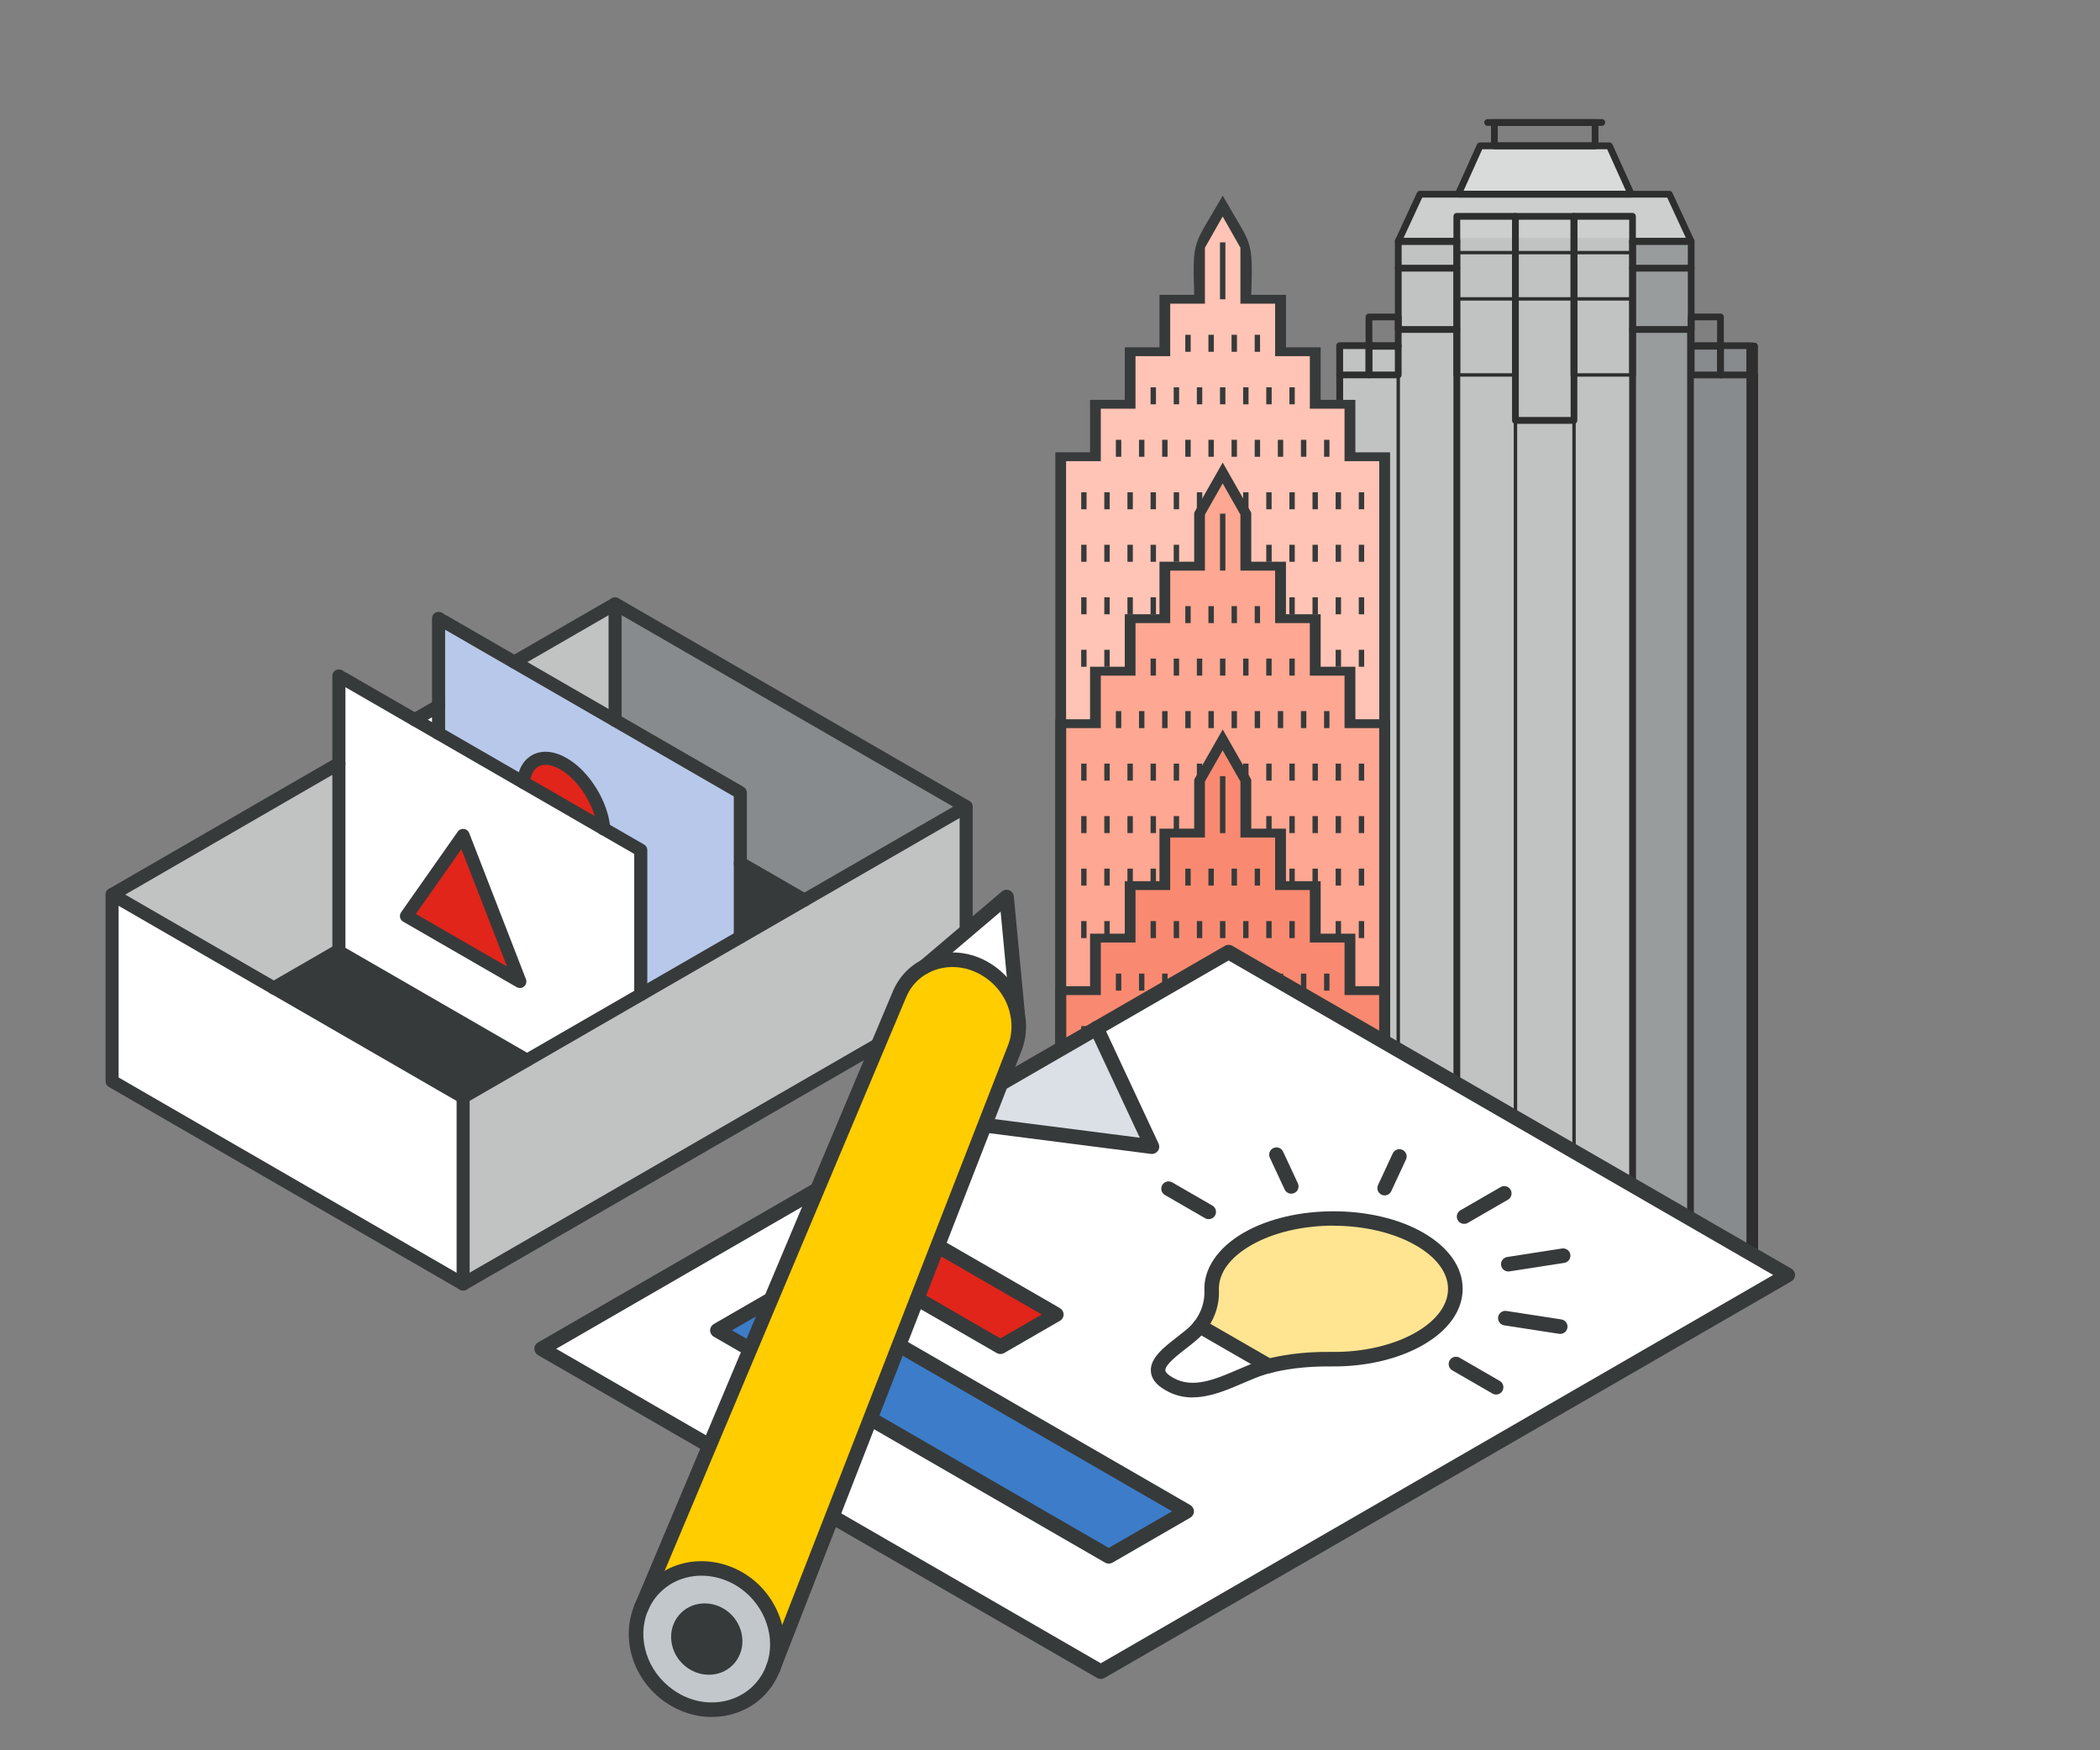 <?xml version="1.0" encoding="UTF-8"?>
<svg id="Print_Design" xmlns="http://www.w3.org/2000/svg" version="1.1" viewBox="0 0 432 360">
  <rect x="0" y="0" width="432" height="360" fill="#808080" stroke="none"/>
  <!-- Generator: Adobe Illustrator 29.6.1, SVG Export Plug-In . SVG Version: 2.1.1 Build 9)  -->
  <defs>
    <style>
      .st0 {
        fill: #3d7cc9;
      }

      .st1 {
        fill: #b7c8ea;
      }

      .st2 {
        fill: #c2c7cc;
      }

      .st3 {
        fill: #d9dada;
      }

      .st4 {
        fill: #c1c3c3;
      }

      .st5 {
        fill: #cdcfcf;
      }

      .st6 {
        fill: #999c9d;
      }

      .st7 {
        fill: #fea792;
      }

      .st8 {
        fill: #fff;
      }

      .st9 {
        fill: #dae0e5;
      }

      .st10 {
        fill: #ffc4b5;
      }

      .st11 {
        fill: #373a3a;
      }

      .st12 {
        fill: #ffcd00;
      }

      .st13 {
        fill: #f98a71;
      }

      .st14 {
        fill: #e1251b;
      }

      .st15 {
        fill: #888b8d;
      }

      .st16 {
        fill: #ffe592;
      }

      .st17 {
        fill: #2e2e2e;
      }
    </style>
  </defs>
  <g>
    <polygon class="st3" points="331.1 30.01 304.09 30.01 298.74 41.09 336.45 41.09 331.1 30.01"/>
    <polygon class="st5" points="343.85 40.41 291.69 40.41 287.73 49.96 347.81 49.96 343.85 40.41"/>
    <rect class="st4" x="275.1" y="70.6" width="86.55" height="192.11"/>
    <rect class="st4" x="287.29" y="48.94" width="60.61" height="28.52"/>
    <rect class="st6" x="336.25" y="49.96" width="11.3" height="212.05"/>
    <rect class="st15" x="348.28" y="71.37" width="11.3" height="191.34"/>
    <g>
      <g>
        <g>
          <g>
            <path class="st17" d="M275.59,263.41c-.19,0-.36-.07-.49-.2h0c-.13-.13-.2-.31-.2-.49h0V77.12c0-.39.31-.7.7-.7h0c.39,0,.7.31.7.7h0v184.89h82.97V77.12h0c0-.39.31-.7.7-.7h0c.38,0,1.7.31,1.7.7h0v185.59c0,.18-.07.36-.2.49h0c-.13.13-.31.2-.49.2h-85.36Z"/>
            <g>
              <path class="st17" d="M287.29,262.71V67.76c0-.19.16-.35.35-.35h0c.19,0,.35.16.35.35h0v194.95c0,.19-.16.35-.35.35h0c-.19,0-.35-.16-.35-.35h0Z"/>
              <path class="st17" d="M298.99,262.71V67.76c0-.39.31-.7.7-.7h0c.39,0,.7.31.7.7h0v194.95c0,.38-.31.7-.7.7h0c-.39,0-.7-.31-.7-.7h0Z"/>
              <path class="st17" d="M311.4,262.71V77.12c0-.19.16-.35.35-.35h0c.19,0,.35.16.35.35h0v185.59c0,.19-.16.35-.35.35h0c-.19,0-.35-.16-.35-.35h0Z"/>
              <path class="st17" d="M323.45,262.71V77.12c0-.19.15-.35.35-.35h0c.19,0,.35.16.35.35h0v185.59c0,.19-.16.35-.35.35h0c-.19,0-.35-.16-.35-.35h0Z"/>
              <path class="st17" d="M335.15,262.71V67.76c0-.39.31-.7.7-.7h0c.38,0,.7.31.7.7h0v194.95c0,.38-.31.7-.7.7h0c-.39,0-.7-.31-.7-.7h0Z"/>
              <path class="st17" d="M347.07,262.71V67.76c0-.19.31-.35.69-.35h0c.38,0,.69.16.69.35h0v194.95c0,.19-.31.35-.69.35h0c-.38,0-.69-.16-.69-.35h0Z"/>
            </g>
          </g>
          <path class="st17" d="M311.74,86.82c-.19,0-.35-.16-.35-.35h0c0-.19.16-.35.35-.35h12.05c.19,0,.35.16.35.35h0c0,.19-.16.35-.35.35h-12.05Z"/>
          <path class="st17" d="M299.69,77.47c-.19,0-.35-.16-.35-.35h0c0-.19.16-.35.35-.35h12.05c.19,0,.35.15.35.35h0c0,.19-.16.35-.35.35h-12.05Z"/>
          <path class="st17" d="M323.8,77.47c-.19,0-.35-.16-.35-.35h0c0-.19.16-.35.35-.35h12.05c.19,0,.35.16.35.35h0c0,.19-.16.35-.35.35h-12.05Z"/>
          <path class="st17" d="M347.9,77.47c-.19,0-.35-.16-.35-.35h0c0-.19.16-.35.35-.35h12.05c.19,0,1.35.15,1.35.35h0c0,.19-1.16.35-1.35.35h-12.05Z"/>
          <path class="st17" d="M275.59,77.47c-.19,0-.35-.16-.35-.35h0c0-.19.16-.35.35-.35h12.05c.19,0,.35.16.35.35h0c0,.19-.16.35-.35.35h-12.05Z"/>
          <path class="st17" d="M287.64,68.11c-.19,0-.35-.16-.35-.35h0c0-.19.16-.35.35-.35h12.05c.19,0,.35.16.35.35h0c0,.19-.16.35-.35.35h-12.05Z"/>
          <path class="st17" d="M335.85,68.11c-.19,0-.35-.16-.35-.35h0c0-.19.16-.35.35-.35h12.05c.19,0,.35.16.35.35h0c0,.19-.16.35-.35.35h-12.05Z"/>
          <path class="st17" d="M311.74,87.17c-.18,0-.36-.07-.49-.2h0c-.13-.13-.2-.31-.2-.49h0v-41.98c0-.18.07-.36.2-.49h0c.13-.13.31-.2.49-.2h12.05c.18,0,.36.07.49.2h0c.13.13.2.31.2.49h0v41.98c0,.18-.07.36-.2.49h0c-.13.13-.31.2-.49.2h-12.05ZM323.8,86.47v-.7.7h0ZM312.44,45.19v40.58h10.66v-40.58h-10.66Z"/>
          <path class="st17" d="M335.15,77.13v-31.94h-10.66v31.94c0,.39-.31.7-.7.7h0c-.38,0-.7-.31-.7-.7h0v-32.64c0-.19.07-.36.2-.49h0c.13-.13.31-.21.49-.21h12.05c.18,0,.36.08.49.21h0c.13.13.2.31.2.49h0v32.64c0,.39-.31.7-.7.7h0c-.39,0-.7-.31-.7-.7h0Z"/>
          <path class="st17" d="M311.05,77.13v-31.94h-10.66v31.94c0,.39-.31.7-.7.7h0c-.39,0-.7-.31-.7-.7h0v-32.64c0-.18.07-.36.2-.49h0c.13-.13.31-.2.49-.2h12.05c.18,0,.36.07.49.2h0c.13.13.2.31.2.49h0v32.64c0,.39-.31.7-.7.7h0c-.39,0-.7-.31-.7-.7h0Z"/>
          <path class="st17" d="M287.64,68.46c-.18,0-.36-.07-.49-.2h0c-.13-.13-.2-.31-.2-.49h0v-18.13c0-.18.07-.36.2-.49h0c.13-.13.31-.2.49-.2h12.05c.19,0,.36.07.49.2h0c.13.13.2.31.2.49h0v18.13c0,.19-.07.36-.2.49h0c-.13.13-.31.2-.49.2h-12.05ZM299.69,67.76v-.7.7h0ZM288.34,67.07h10.66v-16.73h-10.66v16.73h0Z"/>
          <path class="st17" d="M335.85,68.46c-.18,0-.36-.07-.49-.2h0c-.13-.13-.2-.31-.2-.49h0v-18.13c0-.18.07-.36.2-.49h0c.13-.13.31-.21.49-.21h12.05c.19,0,.36.07.49.21h0c.13.13.2.31.2.49h0v18.13c0,.19-.07.36-.2.49h0c-.13.13-.31.2-.49.2h-12.05ZM336.55,67.07h10.66v-16.73h-10.66v16.73h0Z"/>
          <g>
            <path class="st17" d="M275.59,77.81c-.19,0-.36-.07-.49-.2h0c-.13-.13-.21-.31-.21-.49h0v-6.03c0-.18.08-.36.21-.49h0c.13-.13.31-.2.49-.2h6.02c.18,0,.36.07.49.2h0c.13.13.21.31.21.49h0v6.03c0,.18-.08.36-.21.49h0c-.13.13-.31.2-.49.2h-6.02ZM276.29,76.42h4.63v-4.63h-4.63v4.63h0Z"/>
            <path class="st17" d="M281.61,77.81c-.18,0-.36-.07-.49-.2h0c-.13-.13-.2-.31-.2-.49h0v-6.03c0-.18.08-.36.2-.49h0c.13-.13.31-.21.49-.21h6.03c.18,0,.36.08.49.21h0c.13.13.2.31.2.49h0v6.03c0,.18-.07.36-.2.49h0c-.13.13-.31.2-.49.2h-6.03ZM282.31,76.42h4.63v-4.63h-4.63v4.63h0Z"/>
            <path class="st17" d="M281.61,71.91c-.18,0-.36-.07-.49-.2h0c-.13-.13-.2-.31-.2-.49h0v-6.03c0-.18.08-.36.2-.49h0c.13-.13.31-.2.49-.2h6.03c.18,0,.36.08.49.21h0c.13.13.2.31.2.49h0v6.03c0,.18-.07.36-.2.49h0c-.13.13-.31.2-.49.2h-6.03ZM282.31,70.51h4.63v-4.63h-4.63v4.63h0Z"/>
          </g>
          <g>
            <path class="st17" d="M353.93,77.82c-.18,0-.36-.08-.49-.2h0c-.13-.13-.2-.31-.2-.49h0v-6.03c0-.18.08-.36.2-.49h0c.13-.13.31-.2.49-.2h6.03v.7-.7c.18,0,1.36.07,1.49.2h0c.13.13.2.31.2.49h0v6.03c0,.18-.07.36-.2.49h0c-.13.13-1.31.2-1.49.2h-6.03ZM354.62,76.42h4.63v-4.63h-4.63v4.63h0Z"/>
            <path class="st17" d="M347.9,77.82c-.18,0-.36-.07-.49-.2h0c-.13-.13-.21-.31-.21-.49h0v-6.03c0-.18.07-.36.21-.49h0c.13-.13.31-.21.49-.21h6.03v.7-.7c.18,0,.36.07.49.21h0c.13.13.2.31.2.49h0v6.03c0,.18-.07.36-.2.49h0c-.13.13-.31.2-.49.2h-6.03ZM348.6,76.42h4.63v-4.63h-4.63v4.63h0Z"/>
            <path class="st17" d="M347.9,71.91c-.18,0-.36-.07-.49-.21h0c-.13-.13-.21-.31-.21-.49h0v-6.03c0-.18.07-.36.21-.49h0c.13-.13.31-.2.49-.2h6.03v.7-.7c.18,0,.36.07.49.2h0c.13.13.2.31.2.49h0v6.03c0,.18-.07.36-.2.49h0c-.13.13-.31.21-.49.21h-6.03ZM348.6,70.51h4.63v-4.63h-4.63v4.63h0Z"/>
          </g>
          <path class="st17" d="M299.69,61.83c-.19,0-.35-.16-.35-.35h0c0-.19.16-.35.35-.35h36.15c.19,0,.35.16.35.35h0c0,.19-.16.35-.35.35h-36.15Z"/>
          <path class="st17" d="M287.64,55.86c-.39,0-.7-.31-.7-.7h0c0-.39.31-.7.7-.7h12.05c.39,0,.7.31.7.7h0c0,.39-.31.7-.7.7h-12.05Z"/>
          <path class="st17" d="M335.85,55.86c-.38,0-.7-.31-.7-.7h0c0-.39.31-.7.7-.7h12.05c.39,0,.7.31.7.7h0c0,.39-.31.7-.7.7h-12.05Z"/>
          <path class="st17" d="M335.15,49.64c0-.39.31-.7.7-.7h10.96s-3.84-8.3-3.84-8.3h-50.4l-3.84,8.3h10.96c.39,0,.7.31.7.7h0c0,.39-.31.7-.7.7h-12.05c-.24,0-.46-.12-.59-.32h0c-.13-.2-.15-.45-.05-.67h0l4.48-9.69c.11-.25.36-.41.63-.41h51.3c.27,0,.52.16.63.41h0l4.48,9.69c.1.22.08.47-.05.67h0c-.13.2-.35.32-.59.32h-12.05c-.38,0-.7-.31-.7-.7h0Z"/>
        </g>
        <path class="st17" d="M299.99,40.64c-.24,0-.46-.12-.59-.32h0c-.13-.2-.15-.45-.05-.67h0l4.48-9.94c.11-.25.36-.41.64-.41h26.6v.7l-.64.29.64-.29v-.7c.27,0,.52.16.64.41h0l4.48,9.94c.1.22.08.47-.05.66h0c-.13.2-.35.32-.59.32h-35.56ZM301.07,39.25h33.4l-3.85-8.55h-25.7l-3.85,8.55h0Z"/>
        <path class="st17" d="M307.41,30.7c-.18,0-.36-.07-.49-.2h0c-.13-.13-.2-.31-.2-.49h0v-4.81c0-.18.07-.36.2-.49h0c.13-.13.31-.2.49-.2h20.72v.7-.7c.18,0,.36.07.49.2h0c.13.13.21.31.21.49h0v4.81c0,.19-.07.36-.21.49h0c-.13.13-.31.2-.49.2h-20.72ZM308.11,29.3h19.33v-3.41h-19.33v3.41h0Z"/>
        <path class="st17" d="M306.03,25.89c-.39,0-.7-.31-.7-.7h0c0-.39.31-.7.7-.7h23.48c.38,0,.7.31.7.7h0c0,.39-.31.7-.7.7h-23.48Z"/>
      </g>
      <path class="st17" d="M299.69,52.31c-.19,0-.35-.16-.35-.35h0c0-.19.16-.35.35-.35h36.15c.19,0,.35.15.35.35h0c0,.19-.16.35-.35.35h-36.15Z"/>
    </g>
  </g>
  <g>
    <polygon class="st10" points="218.19 249.06 284.83 249.06 284.83 93.62 277.44 93.62 277.44 82.82 270.05 82.82 270.05 72.03 262.67 72.03 262.67 61.23 255.28 61.23 255.28 49.72 251.51 43.31 247.73 49.72 247.73 61.23 240.34 61.23 240.34 72.03 232.96 72.03 232.96 82.82 225.57 82.82 225.57 93.62 218.19 93.62 218.19 249.06"/>
    <polygon class="st7" points="218.19 249.06 284.83 249.06 284.83 149.3 277.44 149.3 277.44 138.51 270.05 138.51 270.05 127.71 262.67 127.71 262.67 116.91 255.28 116.91 255.28 105.4 251.51 98.99 247.73 105.4 247.73 116.91 240.34 116.91 240.34 127.71 232.96 127.71 232.96 138.51 225.57 138.51 225.57 149.3 218.19 149.3 218.19 249.06"/>
    <polygon class="st13" points="218.19 249.06 284.83 249.06 284.83 204.06 277.44 204.06 277.44 193.26 270.05 193.26 270.05 182.46 262.67 182.46 262.67 171.66 255.28 171.66 255.28 160.16 251.51 153.74 247.73 160.16 247.73 171.66 240.34 171.66 240.34 182.46 232.96 182.46 232.96 193.26 225.57 193.26 225.57 204.06 218.19 204.06 218.19 249.06"/>
    <g>
      <g>
        <path class="st11" d="M217.1,250.27V93.04h7.14v-10.8h7.14v-10.8h7.14v-10.8h7.14c-.38-11.91-.09-9.9,5.87-20.4,5.98,10.54,6.24,8.51,5.87,20.4h7.14v10.8h7.14v10.8h7.14v10.8h7.14v157.22h-68.84ZM219.32,248.45h64.41V94.86h-7.14v-10.8h-7.14v-10.8h-7.14v-10.8h-7.14v-11.51l-3.65-6.42-3.65,6.42v11.51h-7.14v10.8h-7.14v10.8h-7.14v10.8h-7.14v153.59h0Z"/>
        <path class="st11" d="M217.1,250.27v-102.33h7.14v-10.8h7.14v-10.8h7.14v-10.8h7.14v-10.09l5.87-10.31,5.87,10.31v10.09h7.14v10.8h7.14v10.8h7.14v10.8h7.14v102.33h-68.84ZM219.32,248.45h64.41v-98.69h-6.03v-.91h1.11-1.11v.91h-1.11v-10.8h-7.14v-10.8h-7.14v-10.8h-7.14v-11.51l-3.65-6.42-3.65,6.42v11.51h-7.14v10.8h-7.14v10.8h-7.14v10.8h-7.14v98.69h0Z"/>
        <path class="st11" d="M217.1,250.27v-47.43h7.14v-10.8h7.14v-10.8h7.14v-10.8h7.14v-10.09l5.87-10.31,5.87,10.31v10.09h7.14v10.8h7.14v10.8h7.14v10.8h7.14v47.43h-68.84ZM219.32,248.45h64.41v-43.79h-6.03v-.91h1.11-1.11v.91h-1.11v-10.8h-7.14v-10.8h-7.14v-10.8h-7.14v-11.51l-3.65-6.42-3.65,6.42v11.51h-7.14v10.8h-7.14v10.8h-7.14s0,10.8,0,10.8h-7.14s0,43.79,0,43.79h0Z"/>
      </g>
      <g>
        <g>
          <polygon class="st11" points="243.83 72.36 243.83 68.86 244.94 68.86 244.94 72.36 243.83 72.36 243.83 72.36"/>
          <polygon class="st11" points="248.59 72.36 248.59 68.86 249.7 68.86 249.7 72.36 248.59 72.36 248.59 72.36"/>
          <polygon class="st11" points="253.35 72.36 253.35 68.86 254.46 68.86 254.46 72.36 253.35 72.36 253.35 72.36"/>
          <polygon class="st11" points="258.11 72.36 258.11 68.86 259.21 68.86 259.21 72.36 258.11 72.36 258.11 72.36"/>
        </g>
        <polygon class="st11" points="250.97 61.56 250.97 49.85 252.08 49.85 252.08 61.56 250.97 61.56 250.97 61.56"/>
        <g>
          <g>
            <polygon class="st11" points="236.69 83.16 236.69 79.66 237.8 79.66 237.8 83.16 236.69 83.16 236.69 83.16"/>
            <polygon class="st11" points="241.45 83.16 241.45 79.66 242.56 79.66 242.56 83.16 241.45 83.16 241.45 83.16"/>
            <polygon class="st11" points="246.21 83.16 246.21 79.66 247.32 79.66 247.32 83.16 246.21 83.16 246.21 83.16"/>
            <polygon class="st11" points="250.97 83.16 250.97 79.66 252.08 79.66 252.08 83.16 250.97 83.16 250.97 83.16"/>
            <polygon class="st11" points="255.73 83.16 255.73 79.66 256.84 79.66 256.84 83.16 255.73 83.16 255.73 83.16"/>
          </g>
          <g>
            <polygon class="st11" points="260.49 83.16 260.49 79.66 261.6 79.66 261.6 83.16 260.49 83.16 260.49 83.16"/>
            <polygon class="st11" points="265.25 83.16 265.25 79.66 266.35 79.66 266.35 83.16 265.25 83.16 265.25 83.16"/>
          </g>
        </g>
        <g>
          <g>
            <polygon class="st11" points="229.55 93.95 229.55 90.46 230.66 90.46 230.66 93.95 229.55 93.95 229.55 93.95"/>
            <polygon class="st11" points="234.31 93.95 234.31 90.46 235.42 90.46 235.42 93.95 234.31 93.95 234.31 93.95"/>
            <polygon class="st11" points="239.07 93.95 239.07 90.46 240.18 90.46 240.18 93.95 239.07 93.95 239.07 93.95"/>
            <polygon class="st11" points="243.83 93.95 243.83 90.46 244.94 90.46 244.94 93.95 243.83 93.95 243.83 93.95"/>
            <polygon class="st11" points="248.59 93.95 248.59 90.46 249.7 90.46 249.7 93.95 248.59 93.95 248.59 93.95"/>
          </g>
          <g>
            <polygon class="st11" points="253.35 93.95 253.35 90.46 254.46 90.46 254.46 93.95 253.35 93.95 253.35 93.95"/>
            <polygon class="st11" points="258.11 93.95 258.11 90.46 259.22 90.46 259.22 93.95 258.11 93.95 258.11 93.95"/>
            <polygon class="st11" points="262.87 93.95 262.87 90.46 263.97 90.46 263.97 93.95 262.87 93.95 262.87 93.95"/>
            <polygon class="st11" points="267.62 93.95 267.62 90.46 268.73 90.46 268.73 93.95 267.62 93.95 267.62 93.95"/>
            <polygon class="st11" points="272.38 93.95 272.38 90.46 273.49 90.46 273.49 93.95 272.38 93.95 272.38 93.95"/>
          </g>
        </g>
        <g>
          <g>
            <g>
              <polygon class="st11" points="222.42 104.75 222.42 101.25 223.52 101.25 223.52 104.75 222.42 104.75 222.42 104.75"/>
              <polygon class="st11" points="227.17 104.75 227.17 101.25 228.28 101.25 228.28 104.75 227.17 104.75 227.17 104.75"/>
              <polygon class="st11" points="231.93 104.75 231.93 101.25 233.04 101.25 233.04 104.75 231.93 104.75 231.93 104.75"/>
              <polygon class="st11" points="236.69 104.75 236.69 101.25 237.8 101.25 237.8 104.75 236.69 104.75 236.69 104.75"/>
              <polygon class="st11" points="241.45 104.75 241.45 101.25 242.56 101.25 242.56 104.75 241.45 104.75 241.45 104.75"/>
            </g>
            <g>
              <polygon class="st11" points="246.21 104.75 246.21 101.25 247.32 101.25 247.32 104.75 246.21 104.75 246.21 104.75"/>
              <polygon class="st11" points="255.73 104.75 255.73 101.25 256.84 101.25 256.84 104.75 255.73 104.75 255.73 104.75"/>
              <polygon class="st11" points="260.49 104.75 260.49 101.25 261.59 101.25 261.59 104.75 260.49 104.75 260.49 104.75"/>
              <polygon class="st11" points="265.25 104.75 265.25 101.25 266.35 101.25 266.35 104.75 265.25 104.75 265.25 104.75"/>
            </g>
          </g>
          <g>
            <polygon class="st11" points="270 104.75 270 101.25 271.11 101.25 271.11 104.75 270 104.75 270 104.75"/>
            <polygon class="st11" points="274.76 104.75 274.76 101.25 275.87 101.25 275.87 104.75 274.76 104.75 274.76 104.75"/>
            <polygon class="st11" points="279.52 104.75 279.52 101.25 280.63 101.25 280.63 104.75 279.52 104.75 279.52 104.75"/>
          </g>
        </g>
        <g>
          <g>
            <g>
              <polygon class="st11" points="222.42 115.55 222.42 112.05 223.52 112.05 223.52 115.55 222.42 115.55 222.42 115.55"/>
              <polygon class="st11" points="227.17 115.55 227.17 112.05 228.28 112.05 228.28 115.55 227.17 115.55 227.17 115.55"/>
              <polygon class="st11" points="231.93 115.55 231.93 112.05 233.04 112.05 233.04 115.55 231.93 115.55 231.93 115.55"/>
              <polygon class="st11" points="236.69 115.55 236.69 112.05 237.8 112.05 237.8 115.55 236.69 115.55 236.69 115.55"/>
              <polygon class="st11" points="241.45 115.55 241.45 112.05 242.56 112.05 242.56 115.55 241.45 115.55 241.45 115.55"/>
            </g>
            <g>
              <polygon class="st11" points="260.49 115.55 260.49 112.05 261.6 112.05 261.6 115.55 260.49 115.55 260.49 115.55"/>
              <polygon class="st11" points="265.24 115.55 265.24 112.05 266.35 112.05 266.35 115.55 265.24 115.55 265.24 115.55"/>
            </g>
          </g>
          <g>
            <polygon class="st11" points="270 115.55 270 112.05 271.11 112.05 271.11 115.55 270 115.55 270 115.55"/>
            <polygon class="st11" points="274.76 115.55 274.76 112.05 275.87 112.05 275.87 115.55 274.76 115.55 274.76 115.55"/>
            <polygon class="st11" points="279.52 115.55 279.52 112.05 280.63 112.05 280.63 115.55 279.52 115.55 279.52 115.55"/>
          </g>
        </g>
        <g>
          <g>
            <polygon class="st11" points="222.41 137.14 222.41 133.65 223.52 133.65 223.52 137.14 222.41 137.14 222.41 137.14"/>
            <polygon class="st11" points="227.17 137.14 227.17 133.65 228.28 133.65 228.28 137.14 227.17 137.14 227.17 137.14"/>
          </g>
          <g>
            <polygon class="st11" points="274.76 137.14 274.76 133.65 275.87 133.65 275.87 137.14 274.76 137.14 274.76 137.14"/>
            <polygon class="st11" points="279.52 137.14 279.52 133.65 280.63 133.65 280.63 137.14 279.52 137.14 279.52 137.14"/>
          </g>
        </g>
        <g>
          <g>
            <g>
              <polygon class="st11" points="222.42 126.35 222.42 122.85 223.52 122.85 223.52 126.35 222.42 126.35 222.42 126.35"/>
              <polygon class="st11" points="227.17 126.35 227.17 122.85 228.28 122.85 228.28 126.35 227.17 126.35 227.17 126.35"/>
              <polygon class="st11" points="231.93 126.35 231.93 122.85 233.04 122.85 233.04 126.35 231.93 126.35 231.93 126.35"/>
              <polygon class="st11" points="236.69 126.35 236.69 122.85 237.8 122.85 237.8 126.35 236.69 126.35 236.69 126.35"/>
            </g>
            <polygon class="st11" points="265.24 126.35 265.24 122.85 266.35 122.85 266.35 126.35 265.24 126.35 265.24 126.35"/>
          </g>
          <g>
            <polygon class="st11" points="270 126.35 270 122.85 271.11 122.85 271.11 126.35 270 126.35 270 126.35"/>
            <polygon class="st11" points="274.76 126.35 274.76 122.85 275.87 122.85 275.87 126.35 274.76 126.35 274.76 126.35"/>
            <polygon class="st11" points="279.52 126.35 279.52 122.85 280.63 122.85 280.63 126.35 279.52 126.35 279.52 126.35"/>
          </g>
        </g>
      </g>
      <g>
        <g>
          <polygon class="st11" points="243.83 128.16 243.83 124.67 244.94 124.67 244.94 128.16 243.83 128.16 243.83 128.16"/>
          <polygon class="st11" points="248.59 128.16 248.59 124.67 249.7 124.67 249.7 128.16 248.59 128.16 248.59 128.16"/>
          <polygon class="st11" points="253.35 128.16 253.35 124.67 254.46 124.67 254.46 128.16 253.35 128.16 253.35 128.16"/>
          <polygon class="st11" points="258.11 128.16 258.11 124.67 259.21 124.67 259.21 128.16 258.11 128.16 258.11 128.16"/>
        </g>
        <polygon class="st11" points="250.97 117.36 250.97 105.65 252.08 105.65 252.08 117.36 250.97 117.36 250.97 117.36"/>
        <g>
          <g>
            <polygon class="st11" points="236.69 138.96 236.69 135.46 237.8 135.46 237.8 138.96 236.69 138.96 236.69 138.96"/>
            <polygon class="st11" points="241.45 138.96 241.45 135.46 242.56 135.46 242.56 138.96 241.45 138.96 241.45 138.96"/>
            <polygon class="st11" points="246.21 138.96 246.21 135.46 247.32 135.46 247.32 138.96 246.21 138.96 246.21 138.96"/>
            <polygon class="st11" points="250.97 138.96 250.97 135.46 252.08 135.46 252.08 138.96 250.97 138.96 250.97 138.96"/>
            <polygon class="st11" points="255.73 138.96 255.73 135.46 256.84 135.46 256.84 138.96 255.73 138.96 255.73 138.96"/>
          </g>
          <g>
            <polygon class="st11" points="260.49 138.96 260.49 135.46 261.59 135.46 261.59 138.96 260.49 138.96 260.49 138.96"/>
            <polygon class="st11" points="265.24 138.96 265.24 135.46 266.35 135.46 266.35 138.96 265.24 138.96 265.24 138.96"/>
          </g>
        </g>
        <g>
          <g>
            <polygon class="st11" points="229.55 149.76 229.55 146.26 230.66 146.26 230.66 149.76 229.55 149.76 229.55 149.76"/>
            <polygon class="st11" points="234.31 149.76 234.31 146.26 235.42 146.26 235.42 149.76 234.31 149.76 234.31 149.76"/>
            <polygon class="st11" points="239.07 149.76 239.07 146.26 240.18 146.26 240.18 149.76 239.07 149.76 239.07 149.76"/>
            <polygon class="st11" points="243.83 149.76 243.83 146.26 244.94 146.26 244.94 149.76 243.83 149.76 243.83 149.76"/>
            <polygon class="st11" points="248.59 149.76 248.59 146.26 249.7 146.26 249.7 149.76 248.59 149.76 248.59 149.76"/>
          </g>
          <g>
            <polygon class="st11" points="253.35 149.76 253.35 146.26 254.46 146.26 254.46 149.76 253.35 149.76 253.35 149.76"/>
            <polygon class="st11" points="258.11 149.76 258.11 146.26 259.22 146.26 259.22 149.76 258.11 149.76 258.11 149.76"/>
            <polygon class="st11" points="262.87 149.76 262.87 146.26 263.97 146.26 263.97 149.76 262.87 149.76 262.87 149.76"/>
            <polygon class="st11" points="267.62 149.76 267.62 146.26 268.73 146.26 268.73 149.76 267.62 149.76 267.62 149.76"/>
            <polygon class="st11" points="272.38 149.76 272.38 146.26 273.49 146.26 273.49 149.76 272.38 149.76 272.38 149.76"/>
          </g>
        </g>
        <g>
          <g>
            <g>
              <polygon class="st11" points="222.42 160.56 222.42 157.06 223.52 157.06 223.52 160.56 222.42 160.56 222.42 160.56"/>
              <polygon class="st11" points="227.17 160.56 227.17 157.06 228.28 157.06 228.28 160.56 227.17 160.56 227.17 160.56"/>
              <polygon class="st11" points="231.93 160.56 231.93 157.06 233.04 157.06 233.04 160.56 231.93 160.56 231.93 160.56"/>
              <polygon class="st11" points="236.69 160.56 236.69 157.06 237.8 157.06 237.8 160.56 236.69 160.56 236.69 160.56"/>
              <polygon class="st11" points="241.45 160.56 241.45 157.06 242.56 157.06 242.56 160.56 241.45 160.56 241.45 160.56"/>
            </g>
            <g>
              <polygon class="st11" points="246.21 160.56 246.21 157.06 247.32 157.06 247.32 160.56 246.21 160.56 246.21 160.56"/>
              <polygon class="st11" points="255.73 160.56 255.73 157.06 256.84 157.06 256.84 160.56 255.73 160.56 255.73 160.56"/>
              <polygon class="st11" points="260.49 160.56 260.49 157.06 261.59 157.06 261.59 160.56 260.49 160.56 260.49 160.56"/>
              <polygon class="st11" points="265.25 160.56 265.25 157.06 266.35 157.06 266.35 160.56 265.25 160.56 265.25 160.56"/>
            </g>
          </g>
          <g>
            <polygon class="st11" points="270 160.56 270 157.06 271.11 157.06 271.11 160.56 270 160.56 270 160.56"/>
            <polygon class="st11" points="274.76 160.56 274.76 157.06 275.87 157.06 275.87 160.56 274.76 160.56 274.76 160.56"/>
            <polygon class="st11" points="279.52 160.56 279.52 157.06 280.63 157.06 280.63 160.56 279.52 160.56 279.52 160.56"/>
          </g>
        </g>
        <g>
          <g>
            <g>
              <polygon class="st11" points="222.42 171.35 222.42 167.86 223.52 167.86 223.52 171.35 222.42 171.35 222.42 171.35"/>
              <polygon class="st11" points="227.17 171.35 227.17 167.86 228.28 167.86 228.28 171.35 227.17 171.35 227.17 171.35"/>
              <polygon class="st11" points="231.93 171.35 231.93 167.86 233.04 167.86 233.04 171.35 231.93 171.35 231.93 171.35"/>
              <polygon class="st11" points="236.69 171.35 236.69 167.86 237.8 167.86 237.8 171.35 236.69 171.35 236.69 171.35"/>
              <polygon class="st11" points="241.45 171.35 241.45 167.86 242.56 167.86 242.56 171.35 241.45 171.35 241.45 171.35"/>
            </g>
            <g>
              <polygon class="st11" points="260.49 171.35 260.49 167.86 261.59 167.86 261.59 171.35 260.49 171.35 260.49 171.35"/>
              <polygon class="st11" points="265.24 171.35 265.24 167.86 266.35 167.86 266.35 171.35 265.24 171.35 265.24 171.35"/>
            </g>
          </g>
          <g>
            <polygon class="st11" points="270 171.35 270 167.86 271.11 167.86 271.11 171.35 270 171.35 270 171.35"/>
            <polygon class="st11" points="274.76 171.35 274.76 167.86 275.87 167.86 275.87 171.35 274.76 171.35 274.76 171.35"/>
            <polygon class="st11" points="279.52 171.35 279.52 167.86 280.63 167.86 280.63 171.35 279.52 171.35 279.52 171.35"/>
          </g>
        </g>
        <g>
          <g>
            <polygon class="st11" points="222.41 192.95 222.41 189.45 223.52 189.45 223.52 192.95 222.41 192.95 222.41 192.95"/>
            <polygon class="st11" points="227.17 192.95 227.17 189.45 228.28 189.45 228.28 192.95 227.17 192.95 227.17 192.95"/>
          </g>
          <g>
            <polygon class="st11" points="274.76 192.95 274.76 189.45 275.87 189.45 275.87 192.95 274.76 192.95 274.76 192.95"/>
            <polygon class="st11" points="279.52 192.95 279.52 189.45 280.63 189.45 280.63 192.95 279.52 192.95 279.52 192.95"/>
          </g>
        </g>
        <g>
          <g>
            <g>
              <polygon class="st11" points="222.42 182.15 222.42 178.66 223.52 178.66 223.52 182.15 222.42 182.15 222.42 182.15"/>
              <polygon class="st11" points="227.17 182.15 227.17 178.66 228.28 178.66 228.28 182.15 227.17 182.15 227.17 182.15"/>
              <polygon class="st11" points="231.93 182.15 231.93 178.66 233.04 178.66 233.04 182.15 231.93 182.15 231.93 182.15"/>
              <polygon class="st11" points="236.69 182.15 236.69 178.66 237.8 178.66 237.8 182.15 236.69 182.15 236.69 182.15"/>
            </g>
            <polygon class="st11" points="265.25 182.15 265.25 178.66 266.35 178.66 266.35 182.15 265.25 182.15 265.25 182.15"/>
          </g>
          <g>
            <polygon class="st11" points="270 182.15 270 178.66 271.11 178.66 271.11 182.15 270 182.15 270 182.15"/>
            <polygon class="st11" points="274.76 182.15 274.76 178.66 275.87 178.66 275.87 182.15 274.76 182.15 274.76 182.15"/>
            <polygon class="st11" points="279.52 182.15 279.52 178.66 280.63 178.66 280.63 182.15 279.52 182.15 279.52 182.15"/>
          </g>
        </g>
      </g>
      <g>
        <polygon class="st11" points="243.83 182.15 243.83 178.66 244.94 178.66 244.94 182.15 243.83 182.15 243.83 182.15"/>
        <polygon class="st11" points="248.59 182.15 248.59 178.66 249.7 178.66 249.7 182.15 248.59 182.15 248.59 182.15"/>
        <polygon class="st11" points="253.35 182.15 253.35 178.66 254.46 178.66 254.46 182.15 253.35 182.15 253.35 182.15"/>
        <polygon class="st11" points="258.11 182.15 258.11 178.66 259.21 178.66 259.21 182.15 258.11 182.15 258.11 182.15"/>
      </g>
      <polygon class="st11" points="250.97 171.36 250.97 159.64 252.08 159.64 252.08 171.36 250.97 171.36 250.97 171.36"/>
      <g>
        <g>
          <polygon class="st11" points="236.69 192.95 236.69 189.45 237.8 189.45 237.8 192.95 236.69 192.95 236.69 192.95"/>
          <polygon class="st11" points="241.45 192.95 241.45 189.45 242.56 189.45 242.56 192.95 241.45 192.95 241.45 192.95"/>
          <polygon class="st11" points="246.21 192.95 246.21 189.45 247.32 189.45 247.32 192.95 246.21 192.95 246.21 192.95"/>
          <polygon class="st11" points="250.97 192.95 250.97 189.45 252.08 189.45 252.08 192.95 250.97 192.95 250.97 192.95"/>
          <polygon class="st11" points="255.73 192.95 255.73 189.45 256.84 189.45 256.84 192.95 255.73 192.95 255.73 192.95"/>
        </g>
        <g>
          <polygon class="st11" points="260.49 192.95 260.49 189.45 261.59 189.45 261.59 192.95 260.49 192.95 260.49 192.95"/>
          <polygon class="st11" points="265.25 192.95 265.25 189.45 266.35 189.45 266.35 192.95 265.25 192.95 265.25 192.95"/>
        </g>
      </g>
      <g>
        <g>
          <polygon class="st11" points="229.55 203.75 229.55 200.25 230.66 200.25 230.66 203.75 229.55 203.75 229.55 203.75"/>
          <polygon class="st11" points="234.31 203.75 234.31 200.25 235.42 200.25 235.42 203.75 234.31 203.75 234.31 203.75"/>
          <polygon class="st11" points="239.07 203.75 239.07 200.25 240.18 200.25 240.18 203.75 239.07 203.75 239.07 203.75"/>
          <polygon class="st11" points="243.83 203.75 243.83 200.25 244.94 200.25 244.94 203.75 243.83 203.75 243.83 203.75"/>
          <polygon class="st11" points="248.59 203.75 248.59 200.25 249.7 200.25 249.7 203.75 248.59 203.75 248.59 203.75"/>
        </g>
        <g>
          <polygon class="st11" points="253.35 203.75 253.35 200.25 254.46 200.25 254.46 203.75 253.35 203.75 253.35 203.75"/>
          <polygon class="st11" points="258.11 203.75 258.11 200.25 259.22 200.25 259.22 203.75 258.11 203.75 258.11 203.75"/>
          <polygon class="st11" points="262.87 203.75 262.87 200.25 263.97 200.25 263.97 203.75 262.87 203.75 262.87 203.75"/>
          <polygon class="st11" points="267.62 203.75 267.62 200.25 268.73 200.25 268.73 203.75 267.62 203.75 267.62 203.75"/>
          <polygon class="st11" points="272.38 203.75 272.38 200.25 273.49 200.25 273.49 203.75 272.38 203.75 272.38 203.75"/>
        </g>
      </g>
      <g>
        <g>
          <g>
            <g>
              <polygon class="st11" points="222.42 225.35 222.42 221.85 223.52 221.85 223.52 225.35 222.42 225.35 222.42 225.35"/>
              <polygon class="st11" points="227.17 225.35 227.17 221.85 228.28 221.85 228.28 225.35 227.17 225.35 227.17 225.35"/>
              <polygon class="st11" points="231.93 225.35 231.93 221.85 233.04 221.85 233.04 225.35 231.93 225.35 231.93 225.35"/>
              <polygon class="st11" points="236.69 225.35 236.69 221.85 237.8 221.85 237.8 225.35 236.69 225.35 236.69 225.35"/>
              <polygon class="st11" points="241.45 225.35 241.45 221.85 242.56 221.85 242.56 225.35 241.45 225.35 241.45 225.35"/>
            </g>
            <g>
              <polygon class="st11" points="246.21 225.35 246.21 221.85 247.32 221.85 247.32 225.35 246.21 225.35 246.21 225.35"/>
              <polygon class="st11" points="250.97 225.35 250.97 221.85 252.08 221.85 252.08 225.35 250.97 225.35 250.97 225.35"/>
              <polygon class="st11" points="255.73 225.35 255.73 221.85 256.84 221.85 256.84 225.35 255.73 225.35 255.73 225.35"/>
              <polygon class="st11" points="260.49 225.35 260.49 221.85 261.59 221.85 261.59 225.35 260.49 225.35 260.49 225.35"/>
              <polygon class="st11" points="265.24 225.35 265.24 221.85 266.35 221.85 266.35 225.35 265.24 225.35 265.24 225.35"/>
            </g>
          </g>
          <g>
            <polygon class="st11" points="270 225.35 270 221.85 271.11 221.85 271.11 225.35 270 225.35 270 225.35"/>
            <polygon class="st11" points="274.76 225.35 274.76 221.85 275.87 221.85 275.87 225.35 274.76 225.35 274.76 225.35"/>
            <polygon class="st11" points="279.52 225.35 279.52 221.85 280.63 221.85 280.63 225.35 279.52 225.35 279.52 225.35"/>
          </g>
        </g>
        <g>
          <g>
            <g>
              <polygon class="st11" points="222.42 214.55 222.42 211.05 223.52 211.05 223.52 214.55 222.42 214.55 222.42 214.55"/>
              <polygon class="st11" points="227.17 214.55 227.17 211.05 228.28 211.05 228.28 214.55 227.17 214.55 227.17 214.55"/>
              <polygon class="st11" points="231.93 214.55 231.93 211.05 233.04 211.05 233.04 214.55 231.93 214.55 231.93 214.55"/>
              <polygon class="st11" points="236.69 214.55 236.69 211.05 237.8 211.05 237.8 214.55 236.69 214.55 236.69 214.55"/>
              <polygon class="st11" points="241.45 214.55 241.45 211.05 242.56 211.05 242.56 214.55 241.45 214.55 241.45 214.55"/>
            </g>
            <g>
              <polygon class="st11" points="246.21 214.55 246.21 211.05 247.32 211.05 247.32 214.55 246.21 214.55 246.21 214.55"/>
              <polygon class="st11" points="250.97 214.55 250.97 211.05 252.08 211.05 252.08 214.55 250.97 214.55 250.97 214.55"/>
              <polygon class="st11" points="255.73 214.55 255.73 211.05 256.84 211.05 256.84 214.55 255.73 214.55 255.73 214.55"/>
              <polygon class="st11" points="260.49 214.55 260.49 211.05 261.59 211.05 261.59 214.55 260.49 214.55 260.49 214.55"/>
              <polygon class="st11" points="265.25 214.55 265.25 211.05 266.35 211.05 266.35 214.55 265.25 214.55 265.25 214.55"/>
            </g>
          </g>
          <g>
            <polygon class="st11" points="270 214.55 270 211.05 271.11 211.05 271.11 214.55 270 214.55 270 214.55"/>
            <polygon class="st11" points="274.76 214.55 274.76 211.05 275.87 211.05 275.87 214.55 274.76 214.55 274.76 214.55"/>
            <polygon class="st11" points="279.52 214.55 279.52 211.05 280.63 211.05 280.63 214.55 279.52 214.55 279.52 214.55"/>
          </g>
        </g>
      </g>
    </g>
  </g>
  <g>
    <g>
      <path class="st4" d="M198.76,165.93v38.43l-103.49,59.74v-38.43c.07-.03,103.31-59.64,103.49-59.74Z"/>
      <path class="st15" d="M126.53,124.21l72.23,41.71c-.18.1-14.95,8.62-33.28,19.21l-13.19-7.62v-14.49l-25.76-14.88v-23.94Z"/>
      <polygon class="st11" points="152.29 177.52 165.48 185.14 152.3 192.74 152.29 192.73 152.29 177.52"/>
      <polygon class="st4" points="126.53 124.21 126.53 148.16 105.8 136.18 126.53 124.21"/>
      <path class="st1" d="M91.16,127.74c.54.3,57.81,33.38,61.14,35.3v29.7h.01s-20.49,11.84-20.49,11.84h-.01v-29.71l-41.59-24.01v-23.66s.09.04.14.08c0,0,.01,0,.02.01.01.01.02.01.02.02,0,0,.01,0,.02.01l.73.42Z"/>
      <path class="st14" d="M115.93,157.09c4.3,2.48,7.85,8.3,8.28,13.38l-16.55-9.54c.43-4.59,3.97-6.32,8.27-3.84Z"/>
      <path class="st11" d="M108.4,218.07h0c-7.95,4.6-13.07,7.56-13.14,7.59l-38.93-22.47,13.38-7.73v.27l38.69,22.34Z"/>
      <path class="st8" d="M85.34,148.02l38.88,22.45h0s7.59,4.39,7.59,4.39v29.7h.01s-23.41,13.52-23.41,13.52h0s-38.69-22.35-38.69-22.35v-56.71s.1.04.14.08c.01,0,.03.02.03.02v.02s.02-.01.02-.01h.01s15.41,8.89,15.41,8.89Z"/>
      <polygon class="st14" points="95.27 171.81 106.94 201.86 83.61 188.41 95.27 171.81"/>
      <polygon class="st8" points="95.27 225.66 95.27 264.1 23.06 222.39 23.06 183.98 56.33 203.19 56.34 203.19 95.27 225.66"/>
      <polygon class="st8" points="90.21 145.2 90.21 150.85 85.34 148.02 90.21 145.2"/>
      <polygon class="st4" points="69.72 157.02 69.72 195.47 56.34 203.19 56.33 203.19 23.06 183.98 69.72 157.02"/>
    </g>
    <g>
      <path class="st11" d="M85.32,149.38c-.46,0-.92-.24-1.16-.67-.37-.64-.15-1.46.49-1.84l4.9-2.84c.64-.37,1.47-.15,1.84.49.37.64.15,1.46-.49,1.84l-4.9,2.84c-.21.12-.44.18-.67.18Z"/>
      <path class="st11" d="M56.33,204.54c-.23,0-.46-.06-.67-.18l-33.27-19.21c-.42-.24-.67-.68-.67-1.16s.26-.92.67-1.16l46.66-26.96c.64-.37,1.46-.15,1.84.49.37.64.15,1.46-.49,1.84l-44.64,25.8,31.25,18.05c.64.37.86,1.19.49,1.84-.25.43-.7.67-1.17.67Z"/>
      <path class="st11" d="M95.27,227.01c-.23,0-.46-.06-.67-.18l-38.93-22.47c-.64-.37-.86-1.19-.49-1.84.37-.64,1.19-.86,1.84-.49l38.26,22.08,100.8-58.19-69.54-40.16-20.06,11.58c-.64.37-1.46.15-1.84-.49-.37-.64-.15-1.46.49-1.84l20.73-11.97c.42-.24.93-.24,1.34,0l72.23,41.71c.42.24.67.68.67,1.17,0,.48-.26.93-.68,1.17-.21.12-103.49,59.74-103.55,59.77-.19.09-.4.14-.6.14Z"/>
      <path class="st11" d="M95.27,265.44c-.74,0-1.34-.6-1.34-1.34v-38.43c0-.74.6-1.34,1.34-1.34s1.34.6,1.34,1.34v38.43c0,.74-.6,1.34-1.34,1.34Z"/>
      <path class="st11" d="M95.27,265.44c-.23,0-.46-.06-.67-.18l-72.21-41.7c-.42-.24-.67-.68-.67-1.16v-38.41c0-.74.6-1.34,1.34-1.34s1.34.6,1.34,1.34v37.63l70.86,40.93,102.15-58.96v-37.66c0-.74.6-1.34,1.34-1.34s1.34.61,1.34,1.35v38.43c0,.48-.26.92-.67,1.16l-103.49,59.74c-.21.12-.44.18-.67.18Z"/>
      <path class="st11" d="M56.34,204.54c-.74,0-1.35-.6-1.35-1.34,0-.54.32-1.01.77-1.22l13.28-7.67c.64-.37,1.46-.15,1.84.49.37.64.15,1.46-.49,1.84l-13.38,7.73c-.2.12-.44.18-.67.18Z"/>
      <path class="st11" d="M126.53,149.5c-.74,0-1.34-.6-1.34-1.34v-23.94c0-.74.6-1.34,1.34-1.34s1.34.6,1.34,1.34v23.94c0,.74-.6,1.34-1.34,1.34Z"/>
      <path class="st11" d="M131.81,205.9c-.74,0-1.34-.6-1.34-1.34v-28.92l-6.92-3.99c-.64-.37-.86-1.19-.49-1.84.37-.64,1.19-.86,1.84-.49l7.59,4.38c.42.24.67.68.67,1.16v29.7c0,.74-.6,1.34-1.34,1.34Z"/>
      <path class="st11" d="M124.21,171.82c-.23,0-.46-.06-.67-.18-2.47-1.42-53.22-30.72-53.53-30.9-.65-.36-.88-1.18-.51-1.83.36-.65,1.18-.88,1.83-.51.32.18,51.08,29.49,53.55,30.91.64.37.86,1.19.49,1.84-.25.43-.7.68-1.17.68Z"/>
      <path class="st11" d="M108.4,219.41c-.23,0-.46-.06-.67-.18l-38.69-22.34c-.42-.24-.67-.68-.67-1.16v-56.71c0-.47.24-.9.64-1.14.4-.24.89-.27,1.31-.06.06.03.17.08.29.16.1.06.19.13.27.21.44.45.49,1.14.18,1.65v55.11l38.02,21.95c.64.37.86,1.19.49,1.84-.25.43-.7.67-1.17.67Z"/>
      <path class="st11" d="M152.29,194.07c-.74,0-1.34-.6-1.34-1.34v-28.92c-1.96-1.13-59.9-34.59-60.44-34.9-.65-.36-.88-1.18-.52-1.83.36-.65,1.17-.88,1.82-.53.36.2,60.16,34.73,61.16,35.31.42.24.67.68.67,1.16v29.7c0,.74-.6,1.34-1.34,1.34Z"/>
      <path class="st11" d="M90.42,128.66c-.74,0-1.37-.6-1.37-1.34h0c0-.75.6-1.36,1.34-1.36.36,0,.72.15.97.4.38.38.5.96.29,1.46-.21.5-.7.83-1.24.83ZM90.4,127.34l-.93.93.93-.93Z"/>
      <path class="st11" d="M90.21,152.19c-.74,0-1.34-.6-1.34-1.34v-23.66c0-.47.24-.9.64-1.14.4-.25.89-.27,1.31-.06.06.03.12.06.19.1.07.04.13.08.2.13.34.25.55.66.55,1.09,0,.25-.07.49-.19.69v22.86c0,.74-.6,1.34-1.34,1.34Z"/>
      <path class="st11" d="M106.94,203.21c-.23,0-.46-.06-.67-.18l-23.33-13.46c-.33-.19-.56-.51-.64-.87-.08-.37,0-.75.21-1.06l11.66-16.59c.28-.41.77-.62,1.26-.56.49.06.91.39,1.09.85l11.67,30.05c.21.53.05,1.14-.38,1.51-.25.21-.56.32-.88.32ZM85.55,187.98l18.75,10.82-9.38-24.15-9.37,13.34Z"/>
      <path class="st11" d="M124.21,171.82c-.72,0-1.31-.56-1.34-1.27-.41-4.67-3.75-10.06-7.61-12.29-1.73-1-3.3-1.22-4.43-.64-1.02.53-1.67,1.75-1.83,3.44-.07.74-.73,1.29-1.46,1.21-.74-.07-1.28-.73-1.21-1.46.25-2.63,1.41-4.61,3.28-5.57,1.97-1.02,4.46-.77,7,.7,4.63,2.67,8.48,8.88,8.95,14.43,0,.04,0,.08,0,.11,0,.74-.6,1.35-1.34,1.35Z"/>
      <path class="st11" d="M165.48,186.48c-.23,0-.46-.06-.67-.18l-13.19-7.62c-.64-.37-.86-1.19-.49-1.84.37-.64,1.19-.86,1.84-.49l13.19,7.62c.64.37.86,1.19.49,1.84-.25.43-.7.67-1.17.67Z"/>
    </g>
  </g>
  <g>
    <g>
      <g>
        <path class="st8" d="M367.77,262.24l-141.32,81.59-115.03-66.41,81.73-47.19,43.83,5.62-11.38-24.35,27.14-15.67,115.03,66.41ZM228.09,320.11l16.02-9.25-80.51-46.48-16.02,9.25,80.51,46.48ZM273.78,279.55c6.59.09,13.24-1.33,18.27-4.24,9.79-5.65,9.79-14.81,0-20.47-9.79-5.65-25.67-5.66-35.46,0-5.03,2.9-7.49,6.74-7.34,10.55.13,3.51-1.36,6.01-2.42,7.38-.2.25-.38.47-.54.64-3.06,3.39-12.21,7.53-5.88,11.17l.13.07c6.33,3.66,13.44-1.61,19.35-3.39.3-.09.68-.2,1.12-.31,2.36-.62,6.69-1.48,12.76-1.4ZM205.8,277l11.5-6.64-32.04-18.5-11.5,6.64,32.04,18.5Z"/>
        <polygon class="st0" points="244.11 310.86 228.09 320.11 147.58 273.62 163.6 264.37 244.11 310.86"/>
        <path class="st16" d="M292.05,275.32c-5.03,2.9-11.68,4.32-18.27,4.24-6.07-.07-10.41.79-12.76,1.4l-14.18-8.18c1.05-1.37,2.54-3.87,2.42-7.38-.15-3.81,2.31-7.64,7.34-10.55,9.79-5.65,25.67-5.65,35.46,0,9.79,5.65,9.79,14.81,0,20.47Z"/>
        <path class="st8" d="M246.84,272.77l14.18,8.18c-.44.11-.82.22-1.12.31-5.91,1.78-13.02,7.05-19.35,3.39l-.13-.07c-6.33-3.64,2.83-7.78,5.88-11.17.16-.17.34-.39.54-.64Z"/>
        <polygon class="st14" points="217.3 270.36 205.8 277 173.76 258.51 185.26 251.87 217.3 270.36"/>
        <polygon class="st9" points="236.99 235.85 193.16 230.23 225.6 211.5 236.99 235.85"/>
      </g>
      <g>
        <path class="st11" d="M226.45,345.33c-.26,0-.52-.07-.75-.2l-115.03-66.41c-.46-.27-.75-.76-.75-1.3s.29-1.03.75-1.3l141.32-81.59c.46-.27,1.04-.27,1.5,0l115.03,66.41c.46.27.75.76.75,1.3s-.29,1.03-.75,1.3l-141.32,81.59c-.23.13-.49.2-.75.2ZM114.42,277.42l112.03,64.68,138.32-79.86-112.03-64.68-138.32,79.86Z"/>
        <path class="st11" d="M228.09,321.61c-.26,0-.52-.07-.75-.2l-80.51-46.48c-.46-.27-.75-.76-.75-1.3s.29-1.03.75-1.3l16.02-9.25c.46-.27,1.04-.27,1.5,0l80.51,46.48c.46.27.75.76.75,1.3s-.29,1.03-.75,1.3l-16.02,9.25c-.23.13-.49.2-.75.2ZM150.58,273.62l77.51,44.75,13.02-7.52-77.51-44.75-13.02,7.52Z"/>
        <path class="st11" d="M205.8,278.5c-.26,0-.52-.07-.75-.2l-32.04-18.5c-.46-.27-.75-.76-.75-1.3s.29-1.03.75-1.3l11.5-6.64c.46-.27,1.04-.27,1.5,0l32.04,18.5c.46.27.75.76.75,1.3s-.29,1.03-.75,1.3l-11.5,6.64c-.23.13-.49.2-.75.2ZM176.76,258.51l29.04,16.77,8.5-4.91-29.04-16.77-8.5,4.91Z"/>
        <path class="st11" d="M245.35,287.43c-1.86,0-3.72-.41-5.55-1.47l-.13-.07c-1.84-1.06-2.82-2.34-2.92-3.82-.19-2.74,2.67-4.95,5.44-7.1,1.19-.92,2.3-1.79,3-2.56.14-.15.29-.34.47-.56,1.02-1.31,2.21-3.48,2.1-6.4-.18-4.49,2.77-8.83,8.08-11.9,10.19-5.88,26.77-5.88,36.96,0,5.22,3.01,8.09,7.11,8.09,11.53s-2.87,8.52-8.09,11.53c-5.12,2.95-11.89,4.53-19.04,4.44-5.69-.06-9.86.7-12.37,1.35h0c-.42.11-.78.21-1.06.29-1.44.43-2.97,1.09-4.6,1.79-3.26,1.4-6.81,2.93-10.38,2.93ZM274.31,252.09c-6.15,0-12.29,1.35-16.97,4.05-4.38,2.53-6.72,5.79-6.59,9.19.14,3.83-1.41,6.66-2.73,8.36-.22.29-.43.53-.61.73-.87.97-2.1,1.91-3.39,2.92-1.74,1.35-4.37,3.38-4.29,4.52.03.4.55.92,1.43,1.42l.13.08c4.05,2.34,8.73.33,13.25-1.62,1.71-.74,3.32-1.43,4.92-1.91.31-.09.71-.21,1.17-.32,2.68-.7,7.14-1.52,13.16-1.45,6.53.12,12.91-1.38,17.5-4.03,4.25-2.46,6.59-5.63,6.59-8.93s-2.34-6.48-6.59-8.93c-4.68-2.7-10.84-4.06-16.99-4.06ZM261.01,280.95h0Z"/>
        <path class="st11" d="M261.01,282.45c-.25,0-.51-.06-.75-.2l-14.18-8.18c-.72-.41-.96-1.33-.55-2.05.41-.72,1.33-.96,2.05-.55l14.18,8.18c.72.41.96,1.33.55,2.05-.28.48-.78.75-1.3.75Z"/>
        <path class="st11" d="M248.65,250.76c-.25,0-.51-.06-.75-.2l-8.26-4.77c-.72-.41-.96-1.33-.55-2.05.41-.72,1.33-.96,2.05-.55l8.26,4.77c.72.41.96,1.33.55,2.05-.28.48-.78.75-1.3.75Z"/>
        <path class="st11" d="M265.63,245.52c-.56,0-1.11-.32-1.36-.87l-3.04-6.52c-.35-.75-.03-1.64.73-1.99.75-.35,1.64-.03,1.99.73l3.04,6.52c.35.75.03,1.64-.73,1.99-.21.1-.42.14-.63.14Z"/>
        <path class="st11" d="M284.84,245.87c-.21,0-.43-.04-.63-.14-.75-.35-1.08-1.24-.73-1.99l3.03-6.51c.35-.75,1.24-1.07,1.99-.73.75.35,1.08,1.24.73,1.99l-3.03,6.51c-.25.55-.8.87-1.36.87Z"/>
        <path class="st11" d="M301.19,251.73c-.52,0-1.02-.27-1.3-.75-.41-.72-.17-1.63.55-2.05l8.26-4.77c.72-.42,1.64-.17,2.05.55.41.72.17,1.63-.55,2.05l-8.26,4.77c-.24.14-.49.2-.75.2Z"/>
        <path class="st11" d="M310.28,261.52c-.73,0-1.37-.53-1.48-1.27-.13-.82.43-1.58,1.25-1.71l11.28-1.75c.82-.12,1.59.43,1.71,1.25.13.82-.43,1.58-1.25,1.71l-11.28,1.75c-.08.01-.16.02-.23.02Z"/>
        <path class="st11" d="M320.96,274.36c-.08,0-.15,0-.23-.02l-11.29-1.74c-.82-.13-1.38-.89-1.25-1.71.13-.82.89-1.38,1.71-1.25l11.29,1.74c.82.13,1.38.89,1.25,1.71-.11.74-.75,1.27-1.48,1.27Z"/>
        <path class="st11" d="M307.77,286.83c-.25,0-.51-.06-.75-.2l-8.26-4.77c-.72-.41-.96-1.33-.55-2.05.41-.72,1.33-.96,2.05-.55l8.26,4.77c.72.41.96,1.33.55,2.05-.28.48-.78.75-1.3.75Z"/>
        <path class="st11" d="M236.99,237.35c-.06,0-.13,0-.19-.01l-43.83-5.62c-.82-.11-1.4-.86-1.3-1.68.11-.82.85-1.4,1.68-1.3l41.12,5.27-10.23-21.88c-.35-.75-.03-1.64.72-1.99.75-.35,1.64-.03,1.99.72l11.38,24.35c.23.5.18,1.08-.15,1.52-.28.39-.74.62-1.21.62Z"/>
      </g>
    </g>
    <g>
      <g>
        <path class="st12" d="M209.32,208.49c.48,2.35.32,4.78-.54,7l-49.72,127.61c2.29-6.1,0-13.48-5.88-17.64-6.79-4.79-15.76-3.44-20.07,3-.47.7-.85,1.43-1.17,2.18l53.12-126.15c.28-.67.63-1.32,1.04-1.95,1.08-1.62,2.48-2.86,4.08-3.71,4.02-2.17,9.25-1.91,13.49,1.08,3.04,2.14,4.97,5.28,5.64,8.57Z"/>
        <path class="st8" d="M207.06,184.5l2.27,23.99h-.01c-.67-3.3-2.61-6.44-5.64-8.57-4.24-2.99-9.47-3.25-13.49-1.08l16.88-14.33Z"/>
        <path class="st2" d="M153.18,325.46c5.87,4.15,8.17,11.54,5.88,17.64l-.06.15c-.35.88-.79,1.74-1.33,2.55-4.31,6.44-13.28,7.79-20.06,3-6.03-4.26-8.29-11.94-5.69-18.12l.02-.04c.32-.75.71-1.48,1.17-2.18,4.31-6.44,13.29-7.79,20.07-3ZM150.32,340.61c1.73-2.58.92-6.24-1.79-8.16-2.73-1.92-6.33-1.38-8.06,1.2-1.72,2.59-.91,6.25,1.81,8.16,2.73,1.92,6.33,1.38,8.05-1.2Z"/>
        <path class="st11" d="M148.52,332.44c2.72,1.92,3.53,5.58,1.79,8.16-1.72,2.59-5.33,3.13-8.05,1.2-2.72-1.91-3.53-5.57-1.81-8.16,1.73-2.58,5.33-3.12,8.06-1.2Z"/>
      </g>
      <g>
        <path class="st11" d="M146.48,353.16c-3.4,0-6.83-1.09-9.74-3.14-6.52-4.6-9.13-12.98-6.2-19.93.32-.76,1.2-1.12,1.96-.8.76.32,1.12,1.2.8,1.96-2.38,5.66-.21,12.52,5.17,16.31,3.1,2.19,6.76,3.04,10.3,2.38,3.17-.59,5.89-2.36,7.65-4.99.47-.71.87-1.47,1.18-2.27.3-.77,1.18-1.15,1.95-.85.77.3,1.15,1.17.85,1.94-.39,1-.89,1.96-1.48,2.84-2.21,3.31-5.62,5.54-9.6,6.27-.94.17-1.89.26-2.84.26Z"/>
        <path class="st11" d="M159.06,344.59c-.18,0-.35-.03-.53-.1-.78-.29-1.17-1.16-.88-1.93,2.08-5.54-.16-12.22-5.34-15.88-3.06-2.16-6.81-3.03-10.3-2.38-3.18.59-5.89,2.36-7.65,4.99-.39.58-.74,1.23-1.04,1.94-.33.76-1.21,1.11-1.97.79-.76-.33-1.11-1.21-.79-1.97.38-.87.81-1.69,1.3-2.42,2.21-3.31,5.62-5.54,9.6-6.27,4.28-.79,8.86.26,12.58,2.88,6.27,4.44,8.97,12.59,6.42,19.39-.23.6-.8.97-1.4.97Z"/>
        <path class="st11" d="M145.83,344.46c-1.55,0-3.11-.49-4.43-1.43-3.37-2.37-4.36-6.96-2.19-10.22,1.03-1.53,2.6-2.56,4.44-2.9,1.95-.37,4.05.11,5.74,1.3h0c3.38,2.39,4.35,6.98,2.18,10.23-1.01,1.52-2.58,2.56-4.42,2.9-.43.08-.87.12-1.31.12ZM144.98,332.79c-.26,0-.52.02-.79.07-1.03.19-1.92.77-2.49,1.62-1.27,1.92-.63,4.65,1.42,6.1,1.04.73,2.3,1.03,3.47.81,1.03-.19,1.91-.77,2.47-1.62,1.28-1.91.65-4.65-1.41-6.11-.82-.58-1.75-.88-2.68-.88Z"/>
        <path class="st11" d="M209.33,209.99c-.76,0-1.42-.58-1.49-1.36l-2-21.12-14.69,12.47c-.63.54-1.58.46-2.11-.17-.54-.63-.46-1.58.17-2.11l16.88-14.33c.43-.36,1.02-.46,1.54-.25.52.21.88.69.93,1.25l2.27,23.99c.08.82-.53,1.56-1.35,1.63-.05,0-.1,0-.14,0Z"/>
        <path class="st11" d="M159,344.74c-.18,0-.37-.03-.54-.1-.77-.3-1.15-1.17-.85-1.94l49.77-127.75c.74-1.91.9-4.04.47-6.16-.63-3.09-2.42-5.81-5.04-7.65-3.67-2.59-8.23-2.96-11.92-.99-1.45.78-2.64,1.86-3.55,3.22-.36.53-.66,1.1-.91,1.69l-53.14,126.19c-.32.76-1.2,1.12-1.96.8-.76-.32-1.12-1.2-.8-1.96l53.14-126.18c.32-.76.71-1.51,1.18-2.2,1.18-1.78,2.74-3.19,4.62-4.2,4.69-2.52,10.47-2.07,15.06,1.18,3.24,2.28,5.46,5.65,6.25,9.5.55,2.69.34,5.4-.61,7.85l-49.78,127.76c-.23.59-.8.95-1.4.95Z"/>
      </g>
    </g>
  </g>
</svg>
